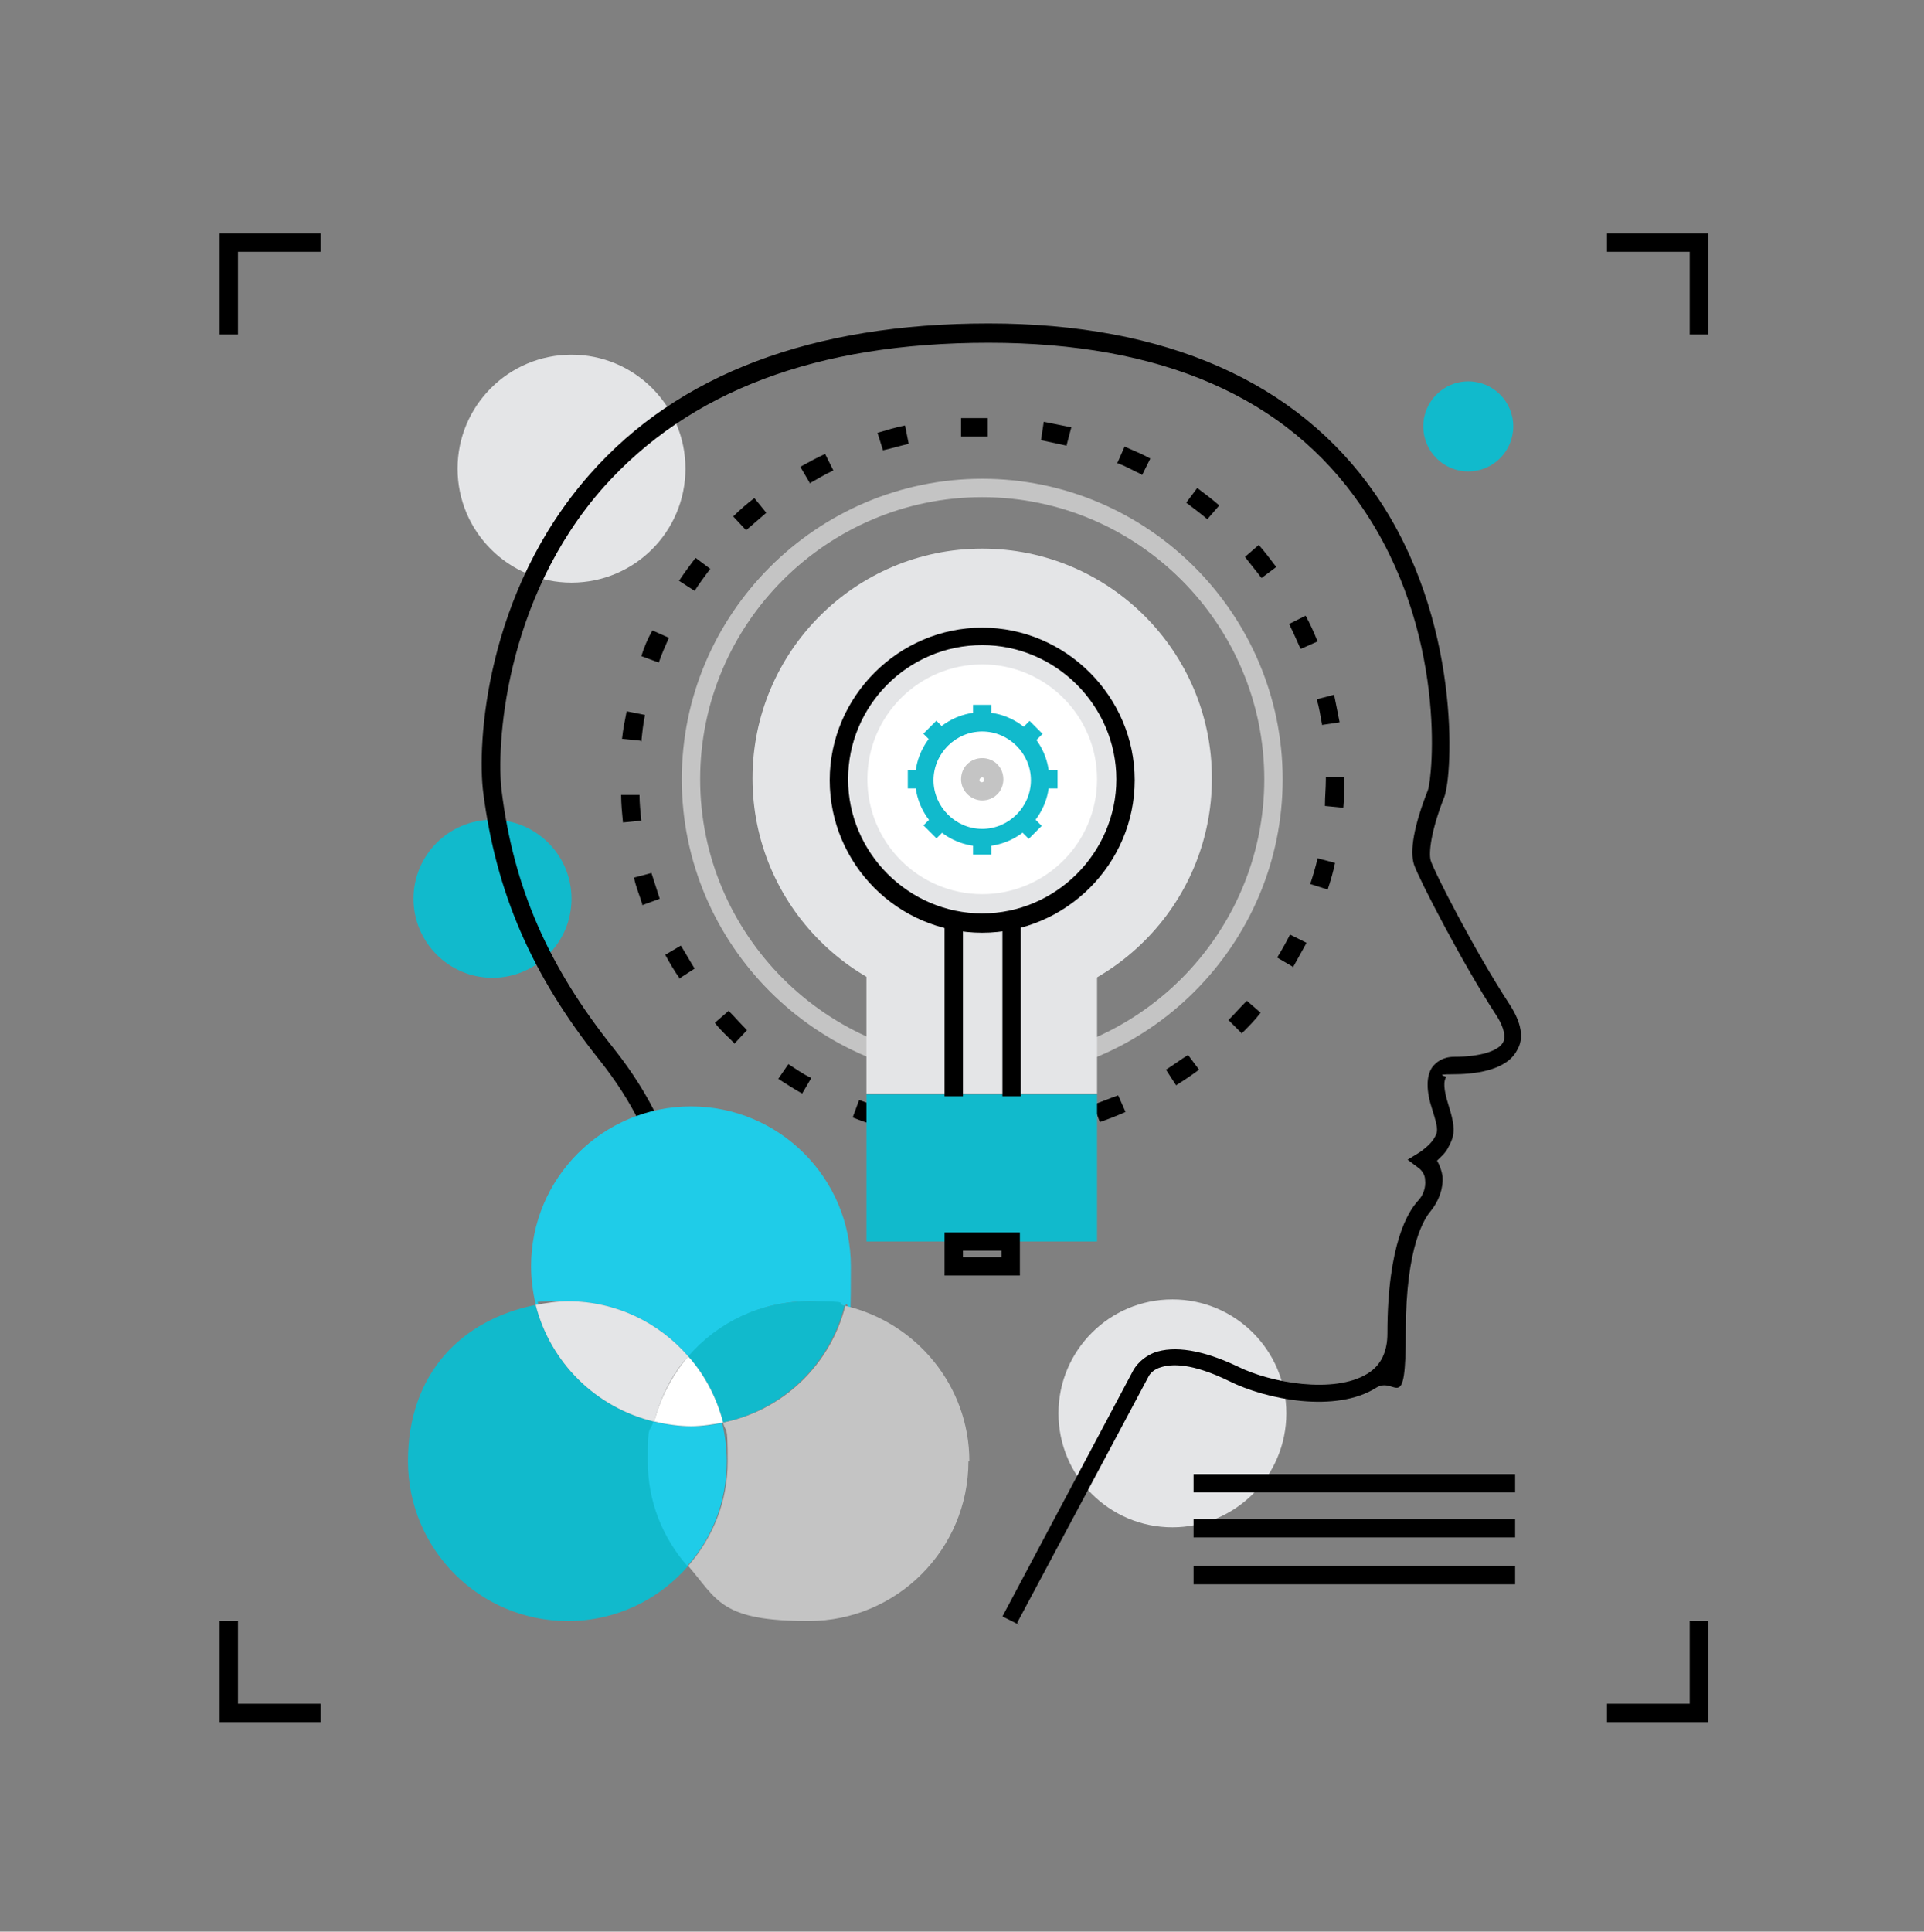 <svg xmlns="http://www.w3.org/2000/svg" id="Capa_1" viewBox="0 0 209.4 210.2"><rect x="0" y="0" width="209.4" height="210.2" fill="#808080" stroke="none"/><defs><style>      .st0 {        fill: #e4e5e7;      }      .st1, .st2 {        fill: #11bacc;      }      .st3 {        fill: #c4c4c4;      }      .st4 {        fill: #fff;      }      .st2 {        fill-rule: evenodd;      }      .st5 {        fill: #1fcce8;      }    </style></defs><g><polygon points="-199.6 38 -201.6 38 -201.6 27 -190.6 27 -190.6 29 -199.6 29 -199.6 38"></polygon><polygon points="-190.6 189 -201.6 189 -201.6 178 -199.6 178 -199.6 187 -190.6 187 -190.6 189"></polygon><polygon points="-39.6 189 -50.6 189 -50.6 187 -41.6 187 -41.6 178 -39.6 178 -39.6 189"></polygon><polygon points="-39.6 38 -41.6 38 -41.6 29 -50.6 29 -50.6 27 -39.6 27 -39.6 38"></polygon></g><g><circle class="st0" cx="-119.5" cy="89.1" r="25.9"></circle><path class="st3" d="M-119.5,132h0c-.7,0-1.3,0-2,0v-2c.7,0,1.4,0,2,0v2ZM-115.4,131.8l-.2-2c.6,0,1.3-.1,1.9-.2l.3,2c-.7,0-1.3.2-2,.2ZM-125.6,131.6c-.7,0-1.3-.2-2-.3l.4-2c.6.1,1.3.2,1.9.3l-.3,2ZM-109.3,130.8l-.5-1.9c.6-.2,1.3-.3,1.9-.5l.6,1.9c-.7.2-1.3.4-2,.5ZM-131.5,130.3c-.7-.2-1.3-.4-1.9-.6l.7-1.9c.6.2,1.2.4,1.9.6l-.6,1.9ZM-103.5,128.9l-.7-1.9c.6-.2,1.2-.5,1.8-.8l.8,1.8c-.6.3-1.2.6-1.9.8ZM-137.3,128.2c-.6-.3-1.2-.6-1.8-.9l.9-1.8c.6.3,1.2.6,1.8.9l-.8,1.8ZM-98,126.3l-1-1.7c.6-.3,1.1-.7,1.7-1l1.1,1.7c-.6.4-1.2.7-1.7,1.1ZM-142.7,125.2c-.6-.4-1.1-.8-1.7-1.1l1.2-1.6c.5.4,1.1.7,1.6,1.1l-1.1,1.7ZM-92.9,122.8l-1.2-1.6c.5-.4,1-.8,1.5-1.2l1.3,1.5c-.5.4-1,.9-1.6,1.3ZM-147.6,121.6c-.5-.4-1-.9-1.5-1.4l1.4-1.5c.5.4,1,.9,1.4,1.3l-1.3,1.5ZM-88.4,118.7l-1.4-1.4c.4-.5.9-1,1.3-1.4l1.5,1.3c-.4.5-.9,1-1.4,1.5ZM-151.9,117.2c-.4-.5-.9-1-1.3-1.6l1.6-1.2c.4.5.8,1,1.2,1.5l-1.5,1.3ZM-84.5,114l-1.6-1.2c.4-.5.7-1.1,1.1-1.6l1.7,1.1c-.4.6-.8,1.1-1.1,1.7ZM-155.6,112.4c-.4-.6-.7-1.1-1.1-1.7l1.7-1c.3.6.7,1.1,1,1.7l-1.7,1.1ZM-81.3,108.8l-1.8-.9c.3-.6.6-1.2.9-1.8l1.8.8c-.3.6-.6,1.2-.9,1.8ZM-158.5,107c-.3-.6-.6-1.2-.8-1.9l1.9-.7c.2.6.5,1.2.8,1.8l-1.8.8ZM-78.9,103.1l-1.9-.7c.2-.6.4-1.2.6-1.9l1.9.6c-.2.7-.4,1.3-.6,1.9ZM-160.7,101.3c-.2-.7-.4-1.3-.5-2l1.9-.5c.2.6.3,1.3.5,1.9l-1.9.6ZM-77.3,97.2l-2-.4c.1-.6.2-1.3.3-1.9l2,.3c0,.7-.2,1.3-.3,2ZM-162,95.3c0-.7-.2-1.3-.2-2l2-.2c0,.6.1,1.3.2,1.9l-2,.3ZM-76.6,91.1h-2c0-.7,0-1.4,0-2v-.2h2s0,.2,0,.2c0,.7,0,1.4,0,2ZM-161.8,89.2h-.6c0-.7,0-1.4,0-2h2c0,.7,0,1.3,0,1.9h-1.4ZM-78.8,85c0-.6-.1-1.3-.2-1.9l2-.3c0,.7.2,1.3.2,2l-2,.2ZM-160,83.4l-2-.3c0-.7.2-1.3.3-2l2,.4c-.1.6-.2,1.3-.3,1.9ZM-79.8,79.3c-.2-.6-.3-1.3-.5-1.9l1.9-.6c.2.7.4,1.3.5,2l-1.9.5ZM-158.8,77.7l-1.9-.6c.2-.7.4-1.3.6-1.9l1.9.6c-.2.6-.4,1.2-.6,1.9ZM-81.6,73.7c-.2-.6-.5-1.2-.8-1.8l1.8-.8c.3.6.6,1.2.8,1.9l-1.9.8ZM-156.8,72.2l-1.8-.8c.3-.6.6-1.2.9-1.8l1.8.9c-.3.6-.6,1.2-.8,1.8ZM-84.1,68.5c-.3-.6-.7-1.1-1-1.7l1.7-1.1c.4.6.7,1.1,1.1,1.7l-1.7,1ZM-154,67.1l-1.7-1.1c.4-.6.7-1.1,1.1-1.7l1.6,1.2c-.4.5-.7,1.1-1.1,1.6ZM-87.4,63.7c-.4-.5-.8-1-1.2-1.5l1.5-1.3c.4.5.9,1,1.3,1.6l-1.6,1.2ZM-150.5,62.4l-1.5-1.3c.4-.5.9-1,1.4-1.5l1.5,1.4c-.4.5-.9,1-1.3,1.4ZM-91.4,59.4c-.5-.4-1-.9-1.4-1.3l1.3-1.5c.5.4,1,.9,1.5,1.4l-1.4,1.5ZM-146.4,58.2l-1.3-1.5c.5-.4,1-.9,1.6-1.3l1.2,1.6c-.5.4-1,.8-1.5,1.2ZM-95.9,55.7c-.5-.4-1.1-.7-1.6-1.1l1.1-1.7c.6.4,1.1.7,1.7,1.1l-1.2,1.6ZM-141.7,54.7l-1.1-1.7c.6-.4,1.1-.7,1.7-1.1l1,1.7c-.6.3-1.1.7-1.7,1ZM-100.9,52.6c-.6-.3-1.2-.6-1.8-.8l.8-1.8c.6.3,1.2.6,1.8.9l-.9,1.8ZM-136.6,51.9l-.8-1.8c.6-.3,1.2-.6,1.9-.8l.7,1.9c-.6.2-1.2.5-1.8.8ZM-106.2,50.4c-.6-.2-1.2-.4-1.9-.6l.6-1.9c.7.2,1.3.4,1.9.6l-.6,1.9ZM-131.2,49.9l-.6-1.9c.7-.2,1.3-.4,2-.5l.5,1.9c-.6.2-1.3.3-1.9.5ZM-111.9,48.9c-.6-.1-1.3-.2-1.9-.3l.3-2c.7,0,1.3.2,2,.3l-.4,2ZM-125.5,48.6l-.3-2c.7,0,1.3-.2,2-.2l.2,2c-.6,0-1.3.1-1.9.2ZM-117.7,48.2c-.6,0-1.2,0-1.8,0h-.1v-2h.1c.6,0,1.3,0,1.9,0v2Z"></path><circle class="st0" cx="-67.6" cy="43" r="5"></circle><circle class="st5" cx="-67.6" cy="63" r="5"></circle><circle class="st1" cx="-67.6" cy="83.2" r="5"></circle><circle class="st5" cx="-175.6" cy="163" r="5"></circle><circle class="st0" cx="-163.1" cy="55.5" r="7.5" transform="translate(-180.3 -115.9) rotate(-76.9)"></circle><path class="st3" d="M-80.6,158c0,9.8-7.9,17.7-17.7,17.7s-17.7-7.9-17.7-17.7,7.9-17.7,17.7-17.7,17.7,7.9,17.7,17.7Z"></path><path d="M-120.6,179.7l-19.5-28.1s-.6-1.2-2.8-1.2-3.6.6-5.9,1.7c-2.8,1.3-6.5,2.2-9.7,2.2-6,0-9.5-2.8-9.5-7.6,0-9.3-2.1-12.4-2.7-13.1-.9-1-1.4-2.5-1.3-3.8,0-.6.3-1.2.6-1.7-.4-.4-.9-.8-1.2-1.4-.8-1.3-1-2-.1-4.8.5-1.6.4-2.6.2-2.9,0,0-.2-.3-.7-.3-1.6,0-5.4-1.2-6.9-3.8-.7-1.2-1.1-3.2.7-5.9l1.2-1.9c3-4.6,7.1-10.9,7.4-11.9.1-.4.4-2-1.5-6.9-.8-2.2-1.4-18.1,8.1-31.8,9-13,23.7-19.6,43.7-19.6s35.1,6.7,44.3,20c9.5,13.8,9.1,29.3,8.3,31.5-1.4,3.6-1.8,8.9-1.5,9.9.3.9,2.5,4.5,7.5,9.6,1.6,1.6,2.2,3.2,2,4.7-.5,2.8-4.1,4.5-6.9,5.9l-.8.4q-.8.4-.2,2.3l.2.7c.9,2.8.7,3.5,0,4.8-.3.6-.8,1-1.2,1.4.3.5.5,1.1.6,1.7.1,1.3-.4,2.7-1.3,3.8-.8.8-.8,2.1-.8,7.5,0,1,0,2.2,0,3.6,0,4.8-3.5,7.6-9.5,7.6s-6.9-.8-9.7-2.2c-1.8-.9-3.5-1.3-5-1.3-4,0-5.8,2.9-5.8,2.9l-20.2,28ZM-138.3,150.7l17.7,25.5,18.5-25.6c0,0,2.4-3.8,7.5-3.8s3.8.5,5.9,1.5c2.5,1.2,5.9,2,8.8,2s7.5-1,7.5-5.6,0-2.5,0-3.6c0-5.8,0-7.4,1.3-8.8.6-.6.9-1.5.8-2.3,0-.5-.3-1-.7-1.3l-1.2-.9,1.3-.8c.3-.2,1.1-.8,1.5-1.4.5-.8.6-1-.1-3.2l-.2-.7c-.7-2.1-1.2-3.6,1.2-4.8l.8-.4c2.5-1.2,5.5-2.6,5.8-4.5.1-.8-.3-1.8-1.4-2.9-4.8-4.9-7.5-8.8-8-10.4-.5-1.7.2-7.6,1.5-11.1.6-1.6.8-16.8-8.1-29.6-8.8-12.7-23.1-19.2-42.7-19.2s-33.5,6.3-42.1,18.8c-9,13.1-8.6,28.2-7.9,30,1.5,3.9,2,6.6,1.5,8.1-.4,1.2-3.1,5.5-7.7,12.4l-1.2,1.9c-1,1.5-1.2,2.7-.6,3.8,1,1.8,4,2.8,5.1,2.8s2,.6,2.4,1.1c.7,1,.8,2.7,0,4.7-.7,2.2-.6,2.3-.1,3.1.4.7,1.3,1.3,1.6,1.4l1.2.8-1.2.9c-.4.3-.6.7-.7,1.3,0,.8.3,1.6.8,2.3,1,1.1,3.3,4.6,3.3,14.4s4.1,5.6,7.5,5.6,6.4-.8,8.8-2c2.6-1.3,4.9-1.9,6.8-1.9,3.2,0,4.3,1.8,4.6,2.3Z"></path><rect x="-136.6" y="111.7" width="2" height="42.4" transform="translate(-133.7 -57) rotate(-45)"></rect><rect x="-126.6" y="122" width="42.3" height="2" transform="translate(-117.9 -38.6) rotate(-45)"></rect><rect x="-131.6" y="93.8" width="2" height="28.3" transform="translate(-114.6 -60.7) rotate(-45)"></rect><rect x="-123.7" y="94.9" width="22.4" height="2" transform="translate(-100.8 -51.5) rotate(-45)"></rect><rect x="-126.4" y="76.4" width="2" height="13.6" transform="translate(-95.6 -64.3) rotate(-45)"></rect><rect x="-122.4" y="73.8" width="13.6" height="2" transform="translate(-86.8 -59.8) rotate(-45)"></rect><rect x="-150.6" y="127" width="10" height="2"></rect><rect x="-100.4" y="117" width="9.8" height="2"></rect><rect x="-108.2" y="115.1" width="2" height="9.8"></rect><rect x="-133.9" y="125.5" width="2" height="9.8"></rect><rect x="-114.6" y="97" width="11" height="2"></rect><rect x="-137.6" y="107.1" width="7.1" height="2"></rect><rect x="-133.9" y="98.8" width="2" height="7.1"></rect><rect x="-121.6" y="68" width="2" height="110"></rect><g><path class="st1" d="M-120.6,178v-110,110Z"></path><path class="st1" d="M-115.6,59.3c0-5.3-5-9.7-5-9.7,0,0-5,4.3-5,9.7s5,9.7,5,9.7c0,0,5-4.3,5-9.7Z"></path><path class="st1" d="M-95.2,85.6c3.8-3.8,3.3-10.4,3.3-10.4,0,0-6.6-.5-10.4,3.3-3.8,3.8-3.3,10.4-3.3,10.4,0,0,6.6.5,10.4-3.3Z"></path><path class="st1" d="M-139.6,76.1c3.8,3.8,10.4,3.3,10.4,3.3,0,0,.5-6.6-3.3-10.4s-10.4-3.3-10.4-3.3c0,0-.5,6.6,3.3,10.4Z"></path><path class="st1" d="M-150.1,95.6c3.8,3.8,10.4,3.3,10.4,3.3,0,0,.5-6.6-3.3-10.4s-10.4-3.3-10.4-3.3c0,0-.5,6.6,3.3,10.4Z"></path><path class="st1" d="M-160,115.6c3.8,3.8,10.4,3.3,10.4,3.3,0,0,.5-6.6-3.3-10.4-3.8-3.8-10.4-3.3-10.4-3.3,0,0-.5,6.6,3.3,10.4Z"></path><path class="st1" d="M-99.6,100.5c2.7,0,5-2.6,5-2.6,0,0-2.2-2.6-5-2.6s-5,2.6-5,2.6c0,0,2.2,2.6,5,2.6Z"></path><path class="st1" d="M-141.6,110.5c2.7,0,5-2.6,5-2.6,0,0-2.2-2.6-5-2.6s-5,2.6-5,2.6c0,0,2.2,2.6,5,2.6Z"></path><path class="st1" d="M-154.6,130.5c2.7,0,5-2.6,5-2.6,0,0-2.2-2.6-5-2.6s-5,2.6-5,2.6c0,0,2.2,2.6,5,2.6Z"></path><path class="st1" d="M-86.6,120.5c2.7,0,5-2.6,5-2.6,0,0-2.2-2.6-5-2.6s-5,2.6-5,2.6c0,0,2.2,2.6,5,2.6Z"></path><path class="st1" d="M-84,106.6c2.8-2.8,2.4-7.6,2.4-7.6,0,0-4.9-.3-7.6,2.4-2.8,2.8-2.4,7.6-2.4,7.6,0,0,4.9.3,7.6-2.4Z"></path><path class="st1" d="M-109.6,64c-2.5,2.5-2.2,7-2.2,7,0,0,4.4.3,7-2.2,2.5-2.5,2.2-7,2.2-7,0,0-4.4-.3-7,2.2Z"></path><path class="st1" d="M-104.6,111.1c0-2.7-2.6-5-2.6-5,0,0-2.6,2.2-2.6,5s2.6,5,2.6,5c0,0,2.6-2.2,2.6-5Z"></path><path class="st1" d="M-130.3,121.5c0-2.7-2.6-5-2.6-5,0,0-2.6,2.2-2.6,5s2.6,5,2.6,5c0,0,2.6-2.2,2.6-5Z"></path><path class="st1" d="M-135.3,94.8c0,2.7,2.6,5,2.6,5,0,0,2.6-2.2,2.6-5s-2.6-5-2.6-5c0,0-2.6,2.2-2.6,5Z"></path></g></g><g><polygon points="286.2 36.5 284.2 36.5 284.2 25.5 295.2 25.5 295.2 27.5 286.2 27.5 286.2 36.5"></polygon><polygon points="295.2 187.5 284.2 187.5 284.2 176.5 286.2 176.5 286.2 185.5 295.2 185.5 295.2 187.5"></polygon><polygon points="446.2 187.5 435.2 187.5 435.2 185.5 444.2 185.5 444.2 176.5 446.2 176.5 446.2 187.5"></polygon><polygon points="446.2 36.5 444.2 36.5 444.2 27.5 435.2 27.5 435.2 25.5 446.2 25.5 446.2 36.5"></polygon></g><g><path class="st0" d="M378.5,134.9c.6-1.7,1.4-3.2,2.6-4.4,1.1-1.2,2.5-2.2,4.1-2.9,1.6-.7,3.4-1,5.4-1s3.4.3,4.9.8c1.5.5,2.8,1.3,3.8,2.2,1.1,1,1.9,2.2,2.5,3.6.6,1.4.9,3.1.9,4.9s-.1,2.3-.4,3.2c-.3.9-.7,1.8-1.1,2.6-.5.8-1,1.5-1.6,2.1-.6.7-1.2,1.3-1.8,1.9-.6.6-1.2,1.2-1.8,1.8-.6.6-1.1,1.2-1.6,1.9-.5.7-.9,1.4-1.2,2.2-.3.8-.4,1.7-.4,2.7v2.2h-4.9v-2.7c0-1.6.4-3,.9-4.1.5-1.1,1.2-2.1,1.9-3,.7-.9,1.5-1.7,2.4-2.5.8-.7,1.6-1.5,2.3-2.4.7-.8,1.3-1.7,1.7-2.7.4-1,.6-2.2.5-3.6-.2-2.1-.8-3.8-2-5-1.2-1.2-2.9-1.8-4.9-1.8s-2.6.3-3.6.7c-1,.5-1.8,1.2-2.5,2-.7.8-1.2,1.8-1.5,3-.3,1.2-.5,2.4-.5,3.7h-4.9c0-2,.2-3.8.8-5.5ZM392.7,162.3v4.3h-4.9v-4.3h4.9Z"></path><path class="st1" d="M326.2,152.3c.5-1.3,1.1-2.4,2-3.4.9-1,1.9-1.7,3.1-2.2,1.2-.5,2.6-.8,4.1-.8s2.6.2,3.8.6c1.1.4,2.1,1,2.9,1.7.8.8,1.5,1.7,1.9,2.8.5,1.1.7,2.3.7,3.8s-.1,1.7-.3,2.4c-.2.7-.5,1.4-.9,2-.4.6-.8,1.1-1.2,1.6-.5.5-.9,1-1.4,1.5-.5.4-.9.9-1.4,1.3-.5.5-.9.9-1.2,1.5-.4.5-.7,1.1-.9,1.7-.2.6-.3,1.3-.3,2.1v1.7h-3.8v-2.1c0-1.2.3-2.3.7-3.2.4-.9.9-1.6,1.5-2.3.6-.7,1.2-1.3,1.8-1.9.6-.6,1.2-1.2,1.8-1.8.5-.6,1-1.3,1.3-2.1.3-.8.5-1.7.4-2.8-.1-1.6-.6-2.9-1.6-3.8-.9-.9-2.2-1.4-3.8-1.4s-2,.2-2.7.6c-.8.4-1.4.9-1.9,1.5-.5.6-.9,1.4-1.1,2.3-.2.9-.4,1.8-.4,2.9h-3.8c0-1.5.2-2.9.6-4.2ZM337.1,173.3v3.3h-3.8v-3.3h3.8Z"></path><circle class="st0" cx="360.1" cy="81.5" r="17.1"></circle><circle class="st0" cx="415.2" cy="81.5" r="10"></circle><circle class="st0" cx="312.7" cy="81.5" r="7.5"></circle><path d="M371.1,177l-1.8-.9,14.2-26.7c0,0,.6-1.3,2.3-1.9,2.2-.8,5.3-.3,9.1,1.5,3.6,1.8,10.5,3,14.1.8,1.5-.9,2.2-2.4,2.2-4.4,0-9.8,2.3-13.3,3.3-14.4.6-.6.9-1.5.8-2.3,0-.5-.3-1-.7-1.3l-1.2-.9,1.3-.8c.3-.2,1.1-.8,1.5-1.4.5-.8.6-1-.1-3.2-.7-2.1-.7-3.7,0-4.7.4-.5,1.1-1.1,2.4-1.1,2.7,0,4.8-.6,5.3-1.6.4-.8-.2-2.1-.8-3-3.8-5.8-8.5-14.9-8.9-16.3-.5-1.5,0-4.3,1.5-8.1.5-1.3,2.2-17.3-7.3-31-8.1-11.8-21.7-17.7-40.5-17.7s-32.6,5.3-41.9,15.7c-10.9,12.3-11.7,28.4-11.1,33.1,1.3,10.4,5,19,12.2,28,8.1,10.2,8.6,19.5,5.5,24.1l-1.7-1.1c2.7-4,2.1-12.4-5.4-21.8-7.4-9.3-11.2-18.2-12.6-29-.7-5.3.2-21.8,11.6-34.7,9.6-10.9,24.2-16.4,43.4-16.4s33.6,6.3,42.1,18.6c9.4,13.6,8.4,30.5,7.5,32.9-1.8,4.8-1.6,6.5-1.5,6.9.3,1.1,4.8,9.9,8.6,15.7,1.3,2,1.6,3.7.8,5-1.2,2.3-4.9,2.6-7,2.6s-.7.2-.7.3c-.3.4-.3,1.3.2,2.9.9,2.8.7,3.5,0,4.8-.3.6-.8,1-1.2,1.4.3.5.5,1.1.6,1.7.1,1.3-.4,2.7-1.3,3.8-.6.7-2.7,3.7-2.7,13.1s-1.1,4.8-3.2,6.1c-4.4,2.8-12,1.3-16-.7-4.1-2-6.3-1.9-7.5-1.5-1,.3-1.3,1-1.3,1l-14.3,26.8Z"></path><path d="M353.2,82.5v-2h2v2h-2ZM359.2,82.5v-2h2v2h-2ZM365.2,82.5v-2h2v2h-2Z"></path><path class="st1" d="M365,131.5h-10v-9.8c-.1-2.2.4-10.3,13-15.9,10.9-4.9,17.5-13.9,17.5-24s-11.3-25.2-25.2-25.2-25.2,11.3-25.2,25.2h-10c0-19.4,15.8-35.2,35.2-35.2s35.2,15.8,35.2,35.2-9,26.7-23.4,33.2c-6,2.7-6.9,5.4-7,6.1v.5c.1,0,0,0,0,0v10Z"></path><rect class="st1" x="355" y="141.5" width="10" height="8.8"></rect><circle class="st3" cx="315.1" cy="129.7" r="9.9"></circle></g><g><polygon points="26 276 24 276 24 265 35 265 35 267 26 267 26 276"></polygon><polygon points="35 427 24 427 24 416 26 416 26 425 35 425 35 427"></polygon><polygon points="186 427 175 427 175 425 184 425 184 416 186 416 186 427"></polygon><polygon points="186 276 184 276 184 267 175 267 175 265 186 265 186 276"></polygon></g><g><path class="st3" d="M131,316c0,9.4,7.6,17,17,17s17-7.6,17-17-7.6-17-17-17-17,7.6-17,17Z"></path><path class="st3" d="M44.7,281c0,2.6,2.1,4.8,4.8,4.8s4.8-2.1,4.8-4.8-2.1-4.8-4.8-4.8-4.8,2.1-4.8,4.8Z"></path><path class="st0" d="M105.7,416l14.2-26.7s1.7-4.1,10.1,0c5.7,2.8,17.7,4,17.7-4.5s1.7-12.4,3-13.7,1.6-3.7,0-5c0,0,1.2-.8,1.9-1.8.6-1,.9-1.4,0-4-.9-2.6-.5-4.5,1.5-4.5s9.1-.4,5.4-6.1c-3.7-5.7-8.4-14.7-8.7-16-.4-1.2.1-3.9,1.5-7.5,1.4-3.6,3.6-50.1-48.7-50.1s-55,41.9-54,50c1.2,10,4.7,18.9,12.4,28.5,7.6,9.6,8.4,18.5,5.4,23l38.3,38.5Z"></path><circle class="st5" cx="69.4" cy="390.9" r="25.1"></circle><path class="st1" d="M52.7,351c0-1.5-1.2-2.7-2.7-2.7s-2.7,1.2-2.7,2.7,1.2,2.7,2.7,2.7,2.7-1.2,2.7-2.7Z"></path><g><path d="M145.1,317h-20.1c-.6,0-1-.4-1-1v-20.1c0-.4.2-.8.6-.9.4-.2.8,0,1.1.2l20.1,20.1c.3.3.4.7.2,1.1-.2.4-.5.6-.9.6ZM126,315h16.7l-16.7-16.7v16.7Z"></path><path d="M125,337.1c-.3,0-.5-.1-.7-.3l-20-20c-.4-.4-.4-1,0-1.4l20-20.1c.3-.3.7-.4,1.1-.2.4.2.6.5.6.9v40.1c0,.4-.2.8-.6.9-.1,0-.3,0-.4,0ZM106.5,316l17.5,17.6v-35.3l-17.5,17.7Z"></path><path d="M105,357.1c-.3,0-.5-.1-.7-.3l-60-60.2c-.3-.3-.4-.7-.2-1.1.2-.4.5-.6.9-.6h40c.3,0,.5.1.7.3l40,40.1c.4.4.4,1,0,1.4l-20,20.1c-.2.2-.4.3-.7.3ZM47.4,296.9l57.6,57.8,18.6-18.7-39-39.1h-37.2Z"></path><path d="M85,377.1c-.1,0-.3,0-.4,0-.4-.2-.6-.5-.6-.9v-40c0-.4.2-.8.6-.9.4-.2.8,0,1.1.2l20,20.1c.2.2.3.4.3.7,0,.3-.1.5-.3.7l-20,20c-.2.2-.4.3-.7.3ZM86,338.5v35.2l17.6-17.6-17.6-17.6Z"></path></g><rect x="51" y="393.3" width="61.5" height="2" transform="translate(-254.9 173.4) rotate(-45)"></rect><rect x="51.3" y="394.9" width="27.4" height="2" transform="translate(-261 162) rotate(-45)"></rect><rect x="85.7" y="405" width="28.6" height="2" transform="translate(-257.9 189.8) rotate(-45)"></rect><rect x="58.9" y="363" width="22.4" height="2" transform="translate(-237 156.2) rotate(-45)"></rect><circle class="st1" cx="160" cy="281" r="5"></circle><path class="st1" d="M156.9,386.2c0,1.6,1.3,2.8,2.8,2.8s2.8-1.3,2.8-2.8-1.3-2.8-2.8-2.8-2.8,1.3-2.8,2.8Z"></path><path d="M129.9,411.9v-2s0,0,0,0c.6,0,1.2,0,1.8-.1l.3,2c-.7,0-1.4.1-2,.1ZM125.8,411.4c-.7-.2-1.3-.4-2-.7l.8-1.8c.6.2,1.1.4,1.7.6l-.5,1.9ZM136,410.7l-.8-1.8c.6-.2,1.1-.5,1.6-.8l1,1.7c-.6.3-1.2.7-1.9.9ZM120.2,408.6c-.5-.4-1.1-.9-1.6-1.4l1.4-1.4c.4.4.9.8,1.4,1.2l-1.2,1.6ZM141.2,407.3l-1.4-1.4c.4-.4.8-.9,1.2-1.4l1.6,1.2c-.4.5-.9,1.1-1.4,1.6ZM116.1,403.9c-.3-.6-.7-1.2-.9-1.9l1.8-.8c.2.6.5,1.1.8,1.6l-1.7,1ZM144.6,402.1l-1.8-.8c.2-.6.4-1.1.6-1.7l1.9.5c-.2.7-.4,1.3-.7,2ZM114.2,398c0-.7-.1-1.4-.1-2h2s0,0,0,0c0,.6,0,1.2.1,1.8l-2,.3ZM143.9,396.1h0c0-.7,0-1.3-.1-1.9l2-.3c0,.7.1,1.4.1,2.1h-2ZM116.5,392.4l-1.9-.5c.2-.7.4-1.3.7-2l1.8.8c-.2.6-.4,1.1-.6,1.7ZM142.8,390.7c-.2-.6-.5-1.1-.8-1.6l1.7-1c.3.6.7,1.2.9,1.9l-1.8.8ZM118.9,387.5l-1.6-1.2c.4-.5.9-1.1,1.4-1.6l1.4,1.4c-.4.4-.8.9-1.2,1.4ZM139.8,386.2c-.4-.4-.9-.8-1.4-1.2l1.2-1.6c.5.4,1.1.9,1.6,1.4l-1.4,1.4ZM123,383.9l-1-1.7c.6-.3,1.2-.7,1.9-.9l.8,1.8c-.6.2-1.1.5-1.6.8ZM135.3,383.1c-.6-.2-1.1-.4-1.7-.6l.5-1.9c.7.2,1.3.4,2,.7l-.8,1.8ZM128.1,382.2l-.3-2c.6,0,1.3-.1,2-.1h.1s0,1,0,1l.2,1h-.2c-.6,0-1.2,0-1.8.1Z"></path></g><g><polygon points="34.9 -174.6 32.9 -174.6 32.9 -185.6 43.9 -185.6 43.9 -183.6 34.9 -183.6 34.9 -174.6"></polygon><polygon points="43.9 -23.6 32.9 -23.6 32.9 -34.6 34.9 -34.6 34.9 -25.6 43.9 -25.6 43.9 -23.6"></polygon><polygon points="194.9 -23.6 183.9 -23.6 183.9 -25.6 192.9 -25.6 192.9 -34.6 194.9 -34.6 194.9 -23.6"></polygon><polygon points="194.9 -174.6 192.9 -174.6 192.9 -183.6 183.9 -183.6 183.9 -185.6 194.9 -185.6 194.9 -174.6"></polygon></g><g><circle class="st3" cx="135.6" cy="-73" r="38.3"></circle><path class="st3" d="M58.9-84.6c0,2.8,2.2,5,5,5s5-2.2,5-5-2.2-5-5-5-5,2.2-5,5Z"></path><circle class="st5" cx="67.8" cy="-54.6" r="10"></circle><path class="st0" d="M114.5-34.6l14.2-26.7s1.7-4.1,10.1,0c5.7,2.8,17.7,4,17.7-4.5s1.7-12.4,3-13.7c1.2-1.4,1.6-3.7,0-5,0,0,1.2-.7,1.9-1.7.6-1,.9-1.4,0-4-.9-2.6-.5-4.5,1.5-4.5s9.1-.4,5.4-6.1c-3.7-5.7-8.4-14.7-8.7-16-.4-1.2.1-3.9,1.5-7.5,1.4-3.6,3.6-50.1-48.7-50.1s-55,41.9-54,50c1.2,10,4.7,18.9,12.4,28.5,7.6,9.6,8.4,18.5,5.4,23l38.3,38.5Z"></path><path class="st2" d="M96.4-149.4c0,5.9,0,13,0,19,0,.5,0,1.1,0,1.6-.2,1.4-1.5,2.2-2.9,1.8-1.3-.4-2.5-1-3.7-1.6-2.3-1.1-4.5-.9-6.4.8-1.8,1.6-2.4,3.6-1.7,5.9.8,2.4,2.6,3.8,5.1,4,.9,0,1.9-.3,2.8-.6,1.2-.4,2.4-1,3.6-1.4,1.7-.6,3,.3,3.2,2.1,0,.5,0,.9,0,1.4,0,5.3,0,10.7,0,17.1h0c5.3,0,11.8,0,17,0,.5,0,.9,0,1.4,0,1.8-.2,2.7-1.5,2.1-3.2-.4-1.2-1-2.4-1.4-3.6-.3-.9-.7-1.9-.6-2.8.2-2.5,1.5-4.3,4-5.1,2.3-.7,4.3-.1,5.9,1.7,1.7,1.9,1.9,4.1.8,6.4-.6,1.2-1.1,2.4-1.6,3.7-.5,1.4.3,2.7,1.8,2.9.5,0,1.1,0,1.6,0,5.9,0,11.9,0,17.8,0,.4,0,.7,0,1.2,0h0v-50h-1.3c-5.3,0-10.6,0-15.9,0-.5,0-.9,0-1.4,0-1.8.2-2.7,1.5-2.1,3.2.4,1.2,1,2.4,1.4,3.6.3.9.7,1.9.6,2.8-.2,2.5-1.5,4.3-4,5.1-2.3.7-4.3.1-5.9-1.7-1.7-1.9-1.9-4.1-.8-6.4.6-1.2,1.1-2.4,1.6-3.7.5-1.4-.3-2.7-1.8-2.9-.5,0-1.1,0-1.6,0-5.9,0-12.9,0-18.9,0h0Z"></path><path d="M94.4-57.5c-3.2,0-6.5,0-9.4,0-.5,0-1.1,0-1.8-.1-1-.2-1.8-.7-2.3-1.5-.5-.8-.5-1.7-.2-2.7.5-1.4,1.1-2.8,1.6-3.8,1-2,.8-3.7-.6-5.3-1.3-1.5-3-2-4.9-1.4-2,.6-3.1,2-3.3,4.2,0,.6.2,1.4.5,2.2v.2c.3.6.5,1.1.8,1.7.3.6.5,1.2.7,1.9.4,1.1.3,2.2-.2,3-.6.9-1.5,1.4-2.8,1.5-.5,0-1,0-1.5,0h-18.2s0-52,0-52h.9c.3,0,.5,0,.8,0h.5s8.9,0,8.9,0h8.9c.5,0,1.1,0,1.8.1,1,.2,1.8.7,2.3,1.5.5.8.5,1.7.2,2.7-.5,1.4-1.1,2.8-1.6,3.8-1,2-.8,3.7.6,5.3,1.3,1.5,3,2,4.9,1.4,2-.6,3.1-2,3.3-4.2,0-.6-.2-1.4-.5-2.2v-.2c-.3-.6-.5-1.1-.8-1.7-.3-.6-.5-1.2-.7-1.9-.4-1.1-.3-2.2.2-3,.6-.9,1.5-1.4,2.8-1.5.5,0,1,0,1.5,0h18s0,18.1,0,18.1c0,.4,0,.9,0,1.3,0,.6.3,1.4,1.2,1.4s.4,0,.7-.1c.6-.2,1.1-.4,1.7-.7.6-.3,1.2-.5,1.9-.8h.2c.9-.4,2-.7,3-.6,3,.2,5.1,1.9,5.9,4.7.8,2.7.1,5.1-2,7-2.2,1.9-4.8,2.2-7.5.9-1-.5-2.2-1.1-3.6-1.6-.8-.3-1.4.2-1.6,1,0,.5,0,1,0,1.4,0,5.9,0,13,0,19h0c0,.1,0,1.1,0,1.1h-10.4ZM78.4-74.5c1.8,0,3.5.8,4.8,2.3,1.9,2.2,2.2,4.8.9,7.5-.5,1-1.1,2.2-1.6,3.6-.1.4-.1.7,0,1,.2.3.5.5.9.6.5,0,1,0,1.4,0,3,0,6.2,0,9.4,0h8.4c0-5.7,0-12.4,0-18,0-.5,0-1.1.1-1.8.3-1.6,1.5-2.7,3.1-2.7s.8,0,1.1.2c1.4.5,2.8,1.1,3.8,1.6,2,1,3.7.8,5.3-.6,1.5-1.3,2-3,1.4-4.9-.6-2-2-3.1-4.2-3.3-.7,0-1.4.2-2.2.5h-.2c-.6.3-1.1.5-1.7.8-.6.3-1.2.5-1.9.7-.5.2-.9.2-1.3.2-1.8,0-3-1.3-3.2-3.2,0-.5,0-1,0-1.5v-16.1s-16,0-16,0c-.4,0-.9,0-1.3,0-.6,0-1,.3-1.3.6-.3.4-.2.9,0,1.3.2.6.4,1.1.7,1.7.3.6.5,1.2.8,1.9v.2c.4.9.7,1.9.6,3-.2,3-1.9,5.1-4.7,5.9-2.6.8-5.1.1-7-2-1.9-2.2-2.2-4.8-.9-7.5.5-1,1.1-2.2,1.6-3.6.1-.4.1-.7,0-1-.2-.3-.5-.5-.9-.6-.5,0-1,0-1.4,0h-8.9s-8.9,0-8.9,0h-.2s0,48,0,48h16.2c.4,0,.9,0,1.3,0,.6,0,1-.3,1.3-.6.3-.4.2-.9,0-1.3-.2-.6-.4-1.1-.7-1.7-.3-.6-.5-1.2-.8-1.9v-.2c-.4-.9-.7-1.9-.6-3,.2-3,1.9-5.1,4.7-5.9.7-.2,1.5-.3,2.2-.3Z"></path><path d="M113.9-123.6v-2h2v2h-2ZM119.9-123.6v-2h2v2h-2ZM125.9-123.6v-2h2v2h-2Z"></path><path class="st3" d="M73.4-138.6c-.7,0-1.4,0-2.1-.2l.3-2c.6,0,1.2.2,1.9.2v2ZM77.7-139.1l-.5-1.9c.6-.1,1.2-.3,1.8-.6l.7,1.9c-.7.3-1.3.5-2,.6ZM67.2-140.1c-.6-.3-1.3-.6-1.9-1l1.1-1.7c.5.3,1.1.6,1.6.9l-.8,1.8ZM83.4-141.8l-1.2-1.6c.5-.4,1-.8,1.4-1.2l1.4,1.4c-.5.5-1.1,1-1.6,1.4ZM62.1-143.8c-.5-.5-.9-1.1-1.3-1.7l1.6-1.1c.4.5.7,1,1.2,1.5l-1.5,1.4ZM87.7-146.5l-1.7-1c.3-.5.6-1.1.8-1.7l1.8.8c-.3.7-.6,1.3-1,1.9ZM58.8-149.3c-.2-.7-.4-1.4-.6-2.1l2-.4c.1.6.3,1.2.5,1.8l-1.9.7ZM89.7-152.5l-2-.3c0-.6.1-1.2.1-1.9h2c0,.7,0,1.4-.1,2.1ZM59.9-155.4h-2c0-.8.1-1.5.3-2.2l2,.4c-.1.6-.2,1.2-.2,1.9ZM87.7-156.8c0-.6-.2-1.2-.4-1.8l1.9-.6c.2.7.4,1.4.5,2.1l-2,.3ZM61.3-160.8l-1.8-.9c.3-.6.7-1.3,1.1-1.8l1.7,1.1c-.3.5-.7,1.1-.9,1.6ZM85.8-162c-.3-.5-.7-1-1.1-1.5l1.5-1.3c.4.5.9,1.1,1.2,1.7l-1.7,1.1ZM64.7-165.2l-1.3-1.5c.5-.5,1.1-.9,1.7-1.3l1.1,1.7c-.5.3-1,.7-1.5,1.1ZM82-166c-.5-.4-1-.7-1.6-1l.9-1.8c.6.3,1.2.7,1.8,1.1l-1.2,1.6ZM69.6-167.9l-.6-1.9c.7-.2,1.4-.4,2.1-.5l.4,2c-.6.1-1.2.3-1.8.5ZM76.9-168.3c-.6-.1-1.2-.2-1.8-.3l.2-2c.7,0,1.4.2,2.1.3l-.4,2Z"></path><path class="st1" d="M166.1-152.7c0,1.1.9,1.9,1.9,1.9s1.9-.9,1.9-1.9-.9-1.9-1.9-1.9-1.9.9-1.9,1.9Z"></path><path class="st1" d="M87-44.6c0,1.1.9,1.9,1.9,1.9s1.9-.9,1.9-1.9-.9-1.9-1.9-1.9-1.9.9-1.9,1.9Z"></path><path class="st5" d="M166.1-134.6c0,2.1,1.7,3.9,3.9,3.9s3.9-1.7,3.9-3.9-1.7-3.9-3.9-3.9-3.9,1.7-3.9,3.9Z"></path><rect x="113.9" y="-55.6" width="25" height="2"></rect><rect x="113.9" y="-50.6" width="25" height="2"></rect><rect x="113.9" y="-45.6" width="25" height="2"></rect><path d="M143.9-153.7c-6.1,0-11-4.9-11-11s4.9-11,11-11,11,4.9,11,11-4.9,11-11,11ZM143.9-173.6c-5,0-9,4-9,9s4,9,9,9,9-4,9-9-4-9-9-9Z"></path><polygon class="st5" points="143.7 -159.2 137.1 -165.8 138.5 -167.3 143.7 -162 155 -173.3 156.4 -171.9 143.7 -159.2"></polygon></g><g><polygon points="25.9 36.4 23.9 36.4 23.9 25.4 34.9 25.4 34.9 27.4 25.9 27.4 25.9 36.4"></polygon><polygon points="34.9 187.4 23.9 187.4 23.9 176.4 25.9 176.4 25.9 185.4 34.9 185.4 34.9 187.4"></polygon><polygon points="185.9 187.4 174.9 187.4 174.9 185.4 183.9 185.4 183.9 176.4 185.9 176.4 185.9 187.4"></polygon><polygon points="185.9 36.4 183.9 36.4 183.9 27.4 174.9 27.4 174.9 25.4 185.9 25.4 185.9 36.4"></polygon></g><g><circle class="st1" cx="53.6" cy="97.8" r="8.6"></circle><circle class="st1" cx="159.8" cy="46.4" r="4.9"></circle><circle class="st0" cx="127.6" cy="153.8" r="12.4"></circle><circle class="st0" cx="62.2" cy="51" r="12.4"></circle><path d="M110.9,176.8l-1.8-.9,14.2-26.7c0,0,.6-1.3,2.3-2,2.2-.8,5.3-.3,9.1,1.5,3.6,1.8,10.5,3,14.1.8,1.5-.9,2.2-2.4,2.2-4.4,0-9.8,2.3-13.3,3.3-14.4.6-.6.9-1.5.8-2.3,0-.5-.3-1-.7-1.3l-1.2-.9,1.3-.8c.3-.2,1.1-.8,1.5-1.4.5-.8.6-1-.1-3.2-.7-2.1-.7-3.7,0-4.7.4-.5,1.1-1.1,2.4-1.1,2.7,0,4.8-.6,5.3-1.6.4-.8-.2-2.1-.8-3-3.6-5.5-8.4-14.8-8.9-16.3-.5-1.5,0-4.3,1.5-8.1.5-1.3,2.2-17.3-7.3-31-8.1-11.8-21.7-17.7-40.5-17.7s-32.6,5.3-41.9,15.7c-10.9,12.3-11.7,28.4-11.1,33.1,1.3,10.4,5,19,12.2,28,8.1,10.2,8.6,19.5,5.5,24.1l-1.7-1.1c2.7-4,2.1-12.4-5.4-21.8-7.4-9.3-11.2-18.2-12.6-29-.7-5.3.2-21.8,11.6-34.7,9.6-10.9,24.2-16.4,43.4-16.4s33.6,6.3,42.1,18.6c9.4,13.6,8.4,30.5,7.5,32.9-1.5,3.8-1.7,6.1-1.5,6.9.3,1.1,4.8,9.9,8.6,15.7,1.3,2,1.6,3.7.8,5-1.2,2.3-4.9,2.6-7,2.6s-.7.2-.7.3c-.3.4-.3,1.3.2,2.9.9,2.8.7,3.5,0,4.8-.3.6-.8,1-1.2,1.4.3.5.5,1.1.6,1.7.1,1.3-.4,2.7-1.3,3.8-.6.7-2.7,3.7-2.7,13.1s-1.1,4.8-3.2,6.1c-4.4,2.8-12,1.3-16-.7-4.1-2-6.3-1.9-7.5-1.5-1,.3-1.3,1-1.3,1l-14.3,26.8Z"></path><g><path class="st5" d="M74.9,147.6c-3.2-3.7-7.9-6-13.1-6s-2.4.1-3.5.4c-.3-1.4-.5-2.8-.5-4.2,0-9.6,7.8-17.4,17.4-17.4s17.4,7.8,17.4,17.4-.2,2.9-.6,4.3c-1.3-.3-2.6-.5-3.9-.5-5.2,0-9.9,2.3-13.1,6Z"></path><path class="st1" d="M71.2,154.7c-.4,1.4-.6,2.8-.6,4.3,0,4.4,1.6,8.4,4.3,11.4-3.2,3.7-7.9,6-13.1,6-9.6,0-17.4-7.8-17.4-17.4s5.9-15.4,13.9-17c1.6,6.3,6.6,11.2,12.9,12.7Z"></path><path class="st0" d="M74.9,147.6c-1.8,2-3,4.4-3.7,7.1-6.3-1.5-11.3-6.4-12.9-12.7,1.1-.2,2.3-.4,3.5-.4,5.2,0,9.9,2.3,13.1,6Z"></path><path class="st3" d="M105.4,159c0,9.6-7.8,17.4-17.4,17.4s-9.9-2.3-13.1-6c2.7-3.1,4.3-7,4.3-11.4s-.2-2.9-.5-4.2c6.5-1.3,11.7-6.3,13.3-12.7,7.7,1.8,13.5,8.7,13.5,16.9Z"></path><path class="st1" d="M78.7,154.8c-.7-2.7-2-5.2-3.8-7.2,3.2-3.7,7.9-6,13.1-6s2.7.2,3.9.5c-1.6,6.4-6.8,11.4-13.3,12.7Z"></path><path class="st5" d="M71.2,154.7c1.3.3,2.6.5,3.9.5s2.4-.1,3.5-.4c.3,1.4.5,2.8.5,4.2,0,4.4-1.6,8.4-4.3,11.4-2.7-3.1-4.3-7-4.3-11.4s.2-2.9.6-4.3Z"></path><path class="st4" d="M71.2,154.7c.7-2.7,2-5.1,3.7-7.1,1.8,2,3.1,4.5,3.8,7.2-1.1.2-2.3.4-3.5.4s-2.7-.2-3.9-.5Z"></path></g><path class="st0" d="M131.9,84.7c0,13.8-11.2,25-25,25s-25-11.2-25-25,11.2-25,25-25,25,11.2,25,25Z"></path><path class="st4" d="M119.4,84.8c0,6.9-5.6,12.5-12.5,12.5s-12.5-5.6-12.5-12.5,5.6-12.5,12.5-12.5,12.5,5.6,12.5,12.5Z"></path><path class="st3" d="M106.9,87.1c-1.2,0-2.3-1-2.3-2.3s1-2.3,2.3-2.3,2.3,1,2.3,2.3-1,2.3-2.3,2.3ZM106.9,84.6c-.1,0-.3.1-.3.3,0,.3.5.3.5,0s-.1-.3-.3-.3Z"></path><path d="M106.9,101.5c-9.2,0-16.6-7.5-16.6-16.6s7.5-16.6,16.6-16.6,16.6,7.5,16.6,16.6-7.5,16.6-16.6,16.6ZM106.9,70.2c-8.1,0-14.6,6.6-14.6,14.6s6.6,14.6,14.6,14.6,14.6-6.6,14.6-14.6-6.6-14.6-14.6-14.6Z"></path><path class="st3" d="M106.9,117.5c-18,0-32.7-14.7-32.7-32.7s14.7-32.7,32.7-32.7,32.7,14.7,32.7,32.7-14.7,32.7-32.7,32.7ZM106.9,54.1c-16.9,0-30.7,13.8-30.7,30.7s13.8,30.7,30.7,30.7,30.7-13.8,30.7-30.7-13.8-30.7-30.7-30.7Z"></path><path d="M104.7,124.2c-1,0-2-.2-3-.3l.3-2c.9.1,1.9.2,2.9.3v2ZM110.8,124l-.2-2c1,0,1.9-.2,2.9-.4l.3,2c-1,.2-2,.3-3,.4ZM95.7,122.6c-1-.3-1.9-.6-2.9-1l.7-1.9c.9.3,1.8.7,2.7.9l-.6,1.9ZM119.7,122.1l-.7-1.9c.9-.3,1.8-.7,2.7-1l.8,1.8c-.9.4-1.9.8-2.8,1.1ZM87.3,119c-.9-.5-1.8-1.1-2.6-1.6l1.1-1.6c.8.5,1.6,1.1,2.5,1.5l-1,1.7ZM128,118.1l-1.1-1.7c.8-.5,1.6-1.1,2.4-1.6l1.2,1.6c-.8.6-1.7,1.2-2.5,1.7ZM79.9,113.5c-.7-.7-1.5-1.4-2.1-2.2l1.5-1.3c.7.7,1.3,1.4,2,2.1l-1.4,1.5ZM135.1,112.4l-1.4-1.4c.7-.7,1.3-1.4,2-2.1l1.5,1.3c-.6.8-1.3,1.5-2.1,2.3ZM74,106.5c-.6-.8-1.1-1.7-1.6-2.6l1.7-1c.5.8,1,1.7,1.5,2.5l-1.7,1.1ZM140.7,105.2l-1.7-1c.5-.8,1-1.7,1.4-2.5l1.8.9c-.5.9-1,1.8-1.5,2.7ZM69.9,98.4c-.3-1-.7-1.9-.9-2.9l1.9-.5c.3.9.6,1.9.9,2.8l-1.9.7ZM144.5,96.8l-1.9-.6c.3-.9.6-1.9.8-2.8l1.9.5c-.2,1-.5,2-.8,2.9ZM67.8,89.5c-.1-1-.2-2-.2-3h2c0,.9.1,1.9.2,2.8l-2,.2ZM146.2,87.9l-2-.2c0-1,.1-1.9.1-2.9v-.2h2v.2c0,1,0,2-.1,3.1ZM69.7,80.6l-2-.2c.1-1,.3-2,.5-3l2,.4c-.2.9-.3,1.9-.4,2.9ZM143.9,78.9c-.2-1-.3-1.9-.6-2.8l1.9-.5c.2,1,.4,2,.6,3l-2,.3ZM71.7,72.1l-1.9-.7c.3-1,.7-1.9,1.2-2.8l1.8.8c-.4.9-.8,1.8-1.1,2.7ZM141.5,70.5c-.4-.9-.8-1.8-1.2-2.6l1.8-.9c.5.9.9,1.8,1.3,2.8l-1.8.8ZM75.6,64.3l-1.7-1.1c.6-.9,1.2-1.7,1.8-2.5l1.6,1.2c-.6.8-1.2,1.6-1.7,2.4ZM137.3,62.9c-.6-.8-1.2-1.5-1.8-2.3l1.5-1.3c.7.8,1.3,1.6,1.9,2.4l-1.6,1.2ZM81.2,57.7l-1.4-1.5c.7-.7,1.5-1.4,2.3-2l1.3,1.6c-.7.6-1.5,1.3-2.2,1.9ZM131.4,56.5c-.7-.6-1.5-1.2-2.3-1.8l1.2-1.6c.8.6,1.6,1.2,2.4,1.9l-1.3,1.5ZM88.1,52.5l-1-1.7c.9-.5,1.8-1,2.7-1.4l.9,1.8c-.9.4-1.7.9-2.6,1.4ZM124.2,51.6c-.9-.4-1.7-.9-2.6-1.2l.8-1.8c.9.4,1.9.8,2.8,1.3l-.9,1.8ZM96.1,49l-.6-1.9c1-.3,2-.6,3-.8l.4,2c-.9.2-1.9.5-2.8.7ZM116.1,48.5c-.9-.2-1.9-.4-2.8-.6l.3-2c1,.2,2,.4,3,.6l-.5,1.9ZM104.6,47.5v-2c.9,0,1.9,0,2.9,0v2s-.6,0-.6,0c-.8,0-1.5,0-2.3,0Z"></path><rect class="st0" x="94.3" y="103" width="25.1" height="16"></rect><rect class="st1" x="94.3" y="119.1" width="25.1" height="16"></rect><path d="M111,138.8h-8.2v-4.7h8.2v4.7ZM104.8,136.8h4.2v-.7h-4.2v.7Z"></path><rect x="102.8" y="100.5" width="2" height="18.8"></rect><rect x="109.1" y="100.5" width="2" height="18.8"></rect><g><path class="st1" d="M106.9,92.1c-4,0-7.3-3.3-7.3-7.3s3.3-7.3,7.3-7.3,7.3,3.3,7.3,7.3-3.3,7.3-7.3,7.3ZM106.9,79.6c-2.9,0-5.3,2.4-5.3,5.3s2.4,5.3,5.3,5.3,5.3-2.4,5.3-5.3-2.4-5.3-5.3-5.3Z"></path><rect class="st1" x="105.9" y="76.7" width="2" height="1.9"></rect><rect class="st1" x="105.9" y="91.1" width="2" height="1.9"></rect><rect class="st1" x="113.2" y="83.8" width="1.9" height="2"></rect><rect class="st1" x="98.8" y="83.8" width="1.9" height="2"></rect><rect class="st1" x="100.9" y="88.9" width="1.9" height="2" transform="translate(-33.7 98.3) rotate(-45)"></rect><rect class="st1" x="111.1" y="78.7" width="1.9" height="2" transform="translate(-23.5 102.7) rotate(-45)"></rect><rect class="st1" x="111" y="89" width="2" height="1.9" transform="translate(-30.8 105.5) rotate(-45)"></rect><rect class="st1" x="100.8" y="78.8" width="2" height="1.9" transform="translate(-26.5 95.4) rotate(-45)"></rect></g><rect x="129.9" y="160.4" width="35" height="2"></rect><rect x="129.9" y="165.3" width="35" height="2"></rect><rect x="129.9" y="170.4" width="35" height="2"></rect></g></svg>